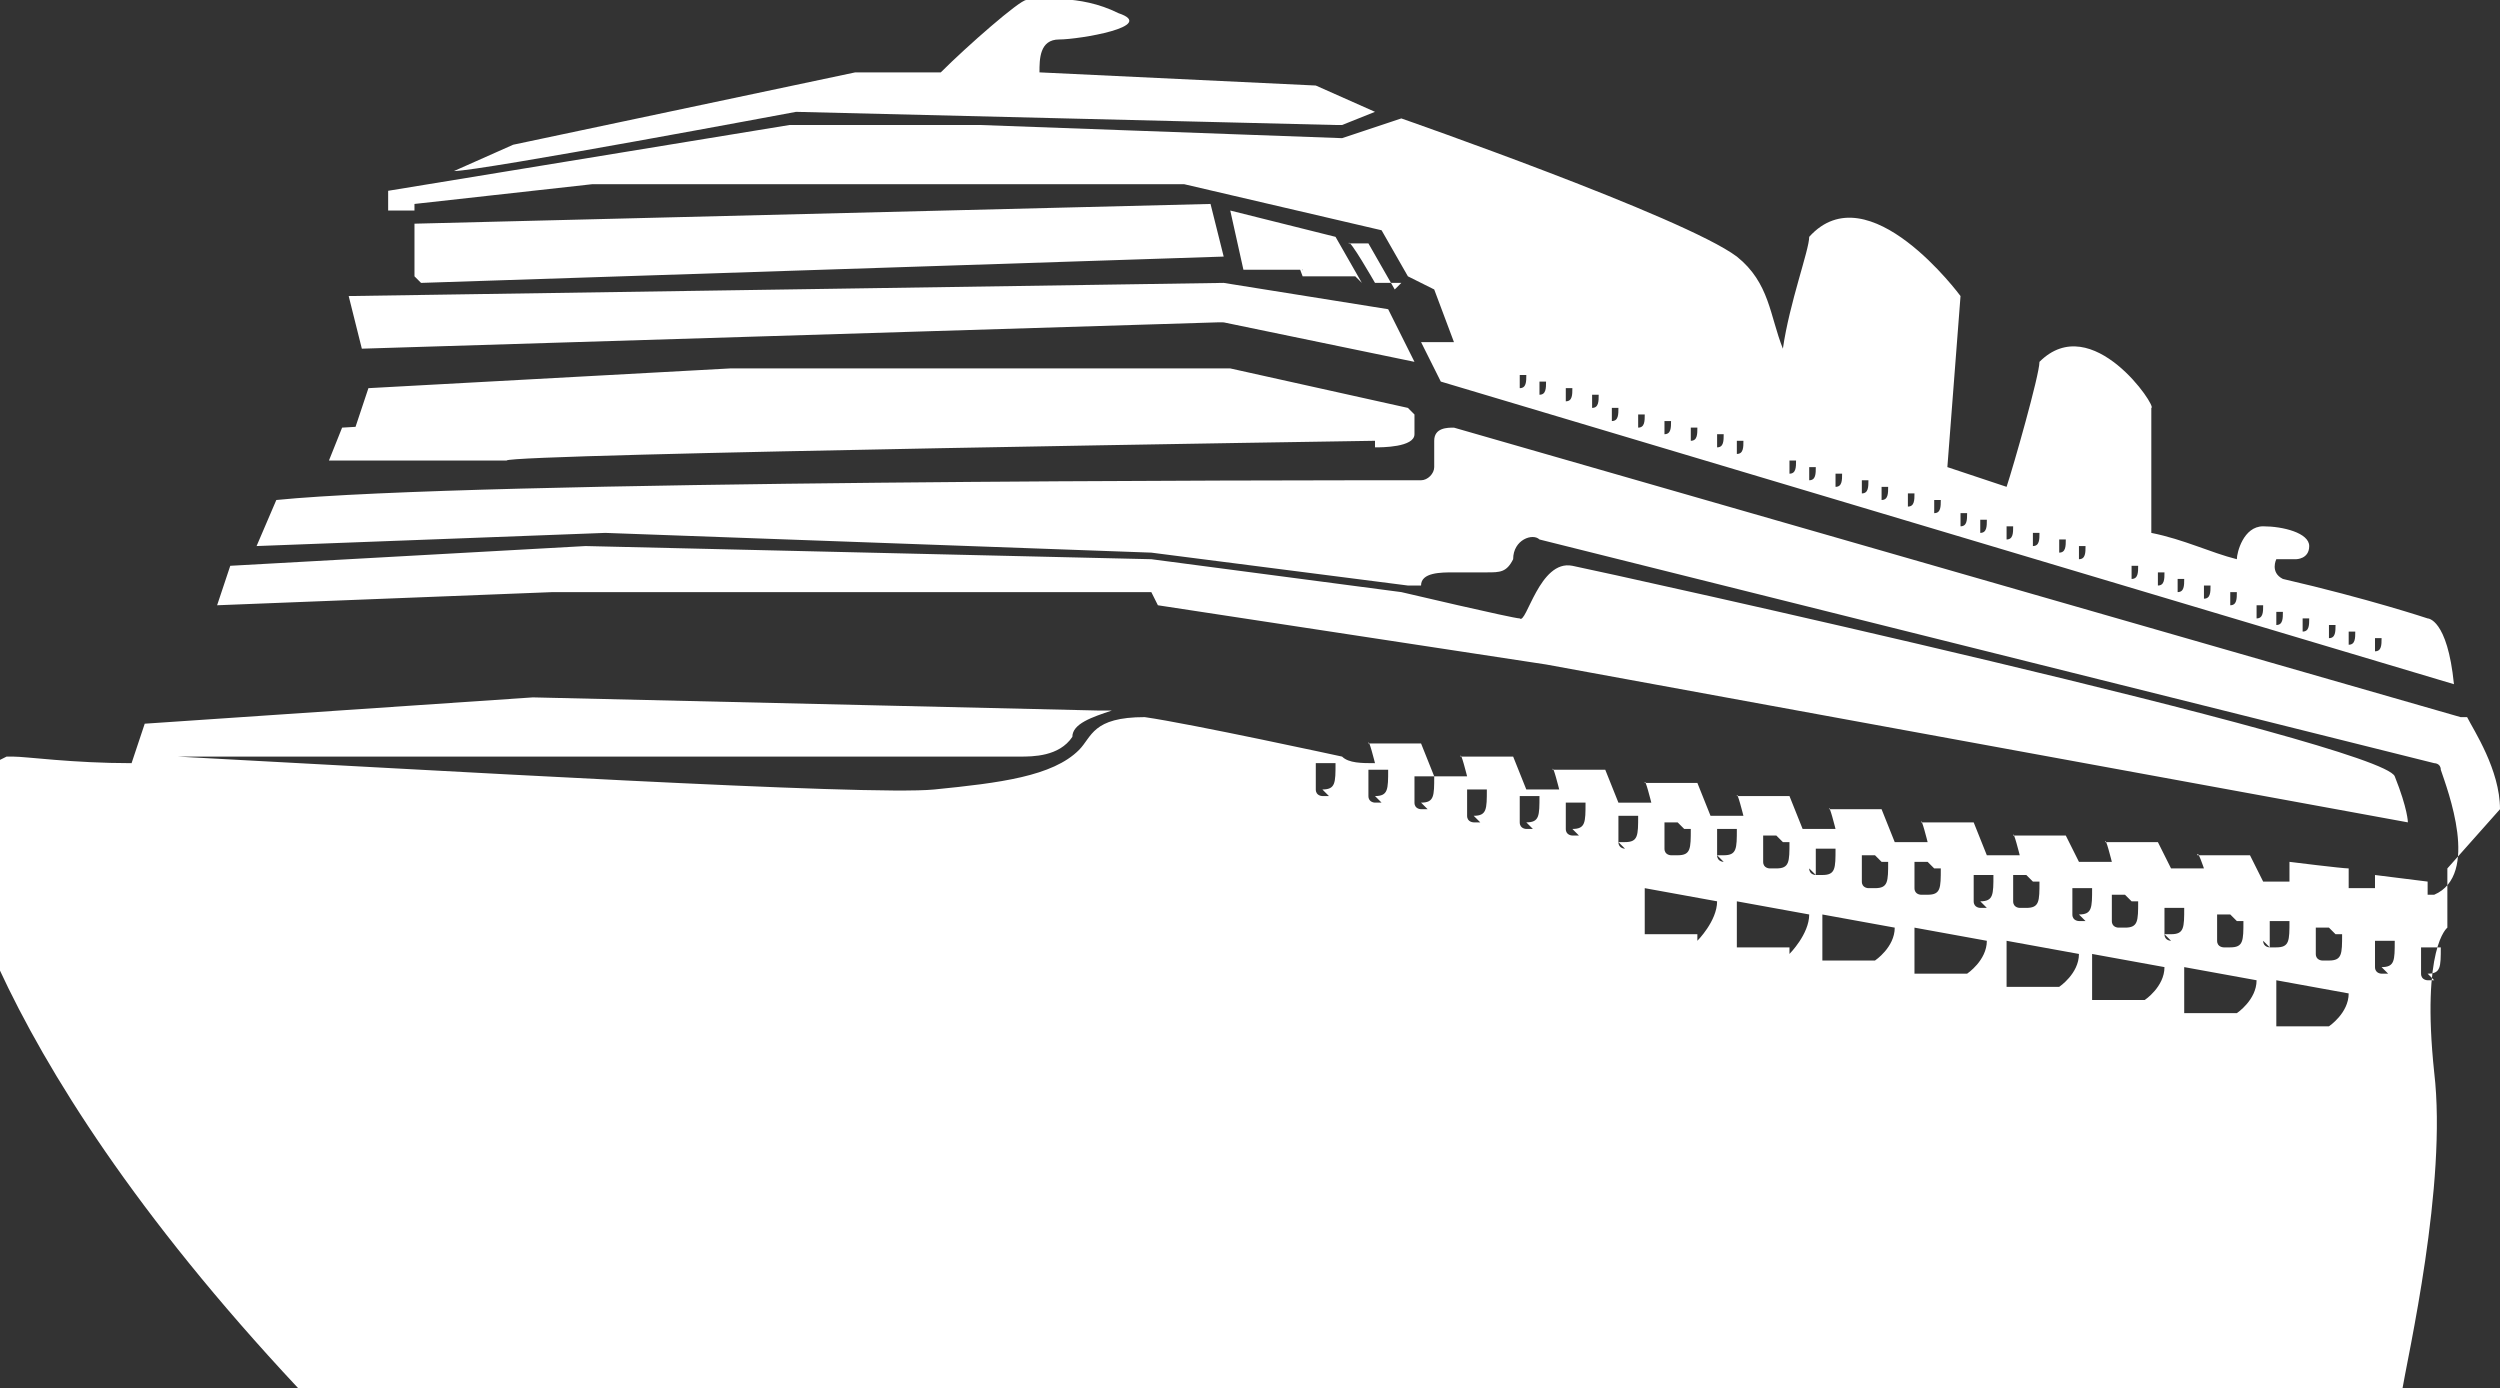 <?xml version="1.0" encoding="UTF-8"?>
<svg id="Layer_1" xmlns="http://www.w3.org/2000/svg" width="38" height="21.1" version="1.1" viewBox="0 0 38 21.1">
  <rect x="0" y="0" width="38" height="21.1" fill="#333333" stroke="none"/>
  <!-- Generator: Adobe Illustrator 30.0.0, SVG Export Plug-In . SVG Version: 2.1.1 Build 123)  -->
  <path d="M20.4,1.9l.5-.2-.9-.4-4.2-.2c0-.2,0-.5.3-.5.3,0,1.5-.2.9-.4-.6-.3-1.2-.2-1.4-.2-.1,0-.9.7-1.3,1.1h-1.3c0,0-5.2,1.1-5.2,1.1l-.9.4c.4,0,5.2-.9,5.2-.9l8.2.2h0ZM6.3,3.1l2.7-.3h9s3,.7,3,.7l.4.7.4.2.3.8h-.5c0,0,.3.6.3.6l15.4,4.6c-.1-1-.4-1-.4-1,0,0-.9-.3-2.2-.6-.2-.1-.1-.3-.1-.3h.3s.2,0,.2-.2c0-.2-.4-.3-.7-.3-.3,0-.4.4-.4.5-.4-.1-.8-.3-1.3-.4v-1.9c.1,0-.9-1.5-1.7-.7,0,.2-.4,1.6-.5,1.9-.3-.1-.6-.2-.9-.3l.2-2.6s-1.4-1.9-2.3-.9c0,.2-.3,1-.4,1.7-.2-.5-.2-1-.7-1.4-.8-.6-5.1-2.1-5.1-2.1l-.9.3-5.5-.2h-2.9c0,0-6.1,1-6.1,1v.3c.1,0,.4,0,.4,0h0ZM36.2,9.7s0,0,0,0h0c0,.1,0,.2-.1.2h0s0,0,0,0v-.2s.1,0,.1,0h0ZM35.8,9.6s0,0,0,0h0c0,.1,0,.2-.1.2h0s0,0,0,0v-.2s.1,0,.1,0h0ZM35.5,9.5s0,0,0,0h0c0,.1,0,.2-.1.2h0s0,0,0,0v-.2s.1,0,.1,0h0ZM35.1,9.4s0,0,0,0h0c0,.1,0,.2-.1.2h0s0,0,0,0v-.2s.1,0,.1,0h0ZM34.7,9.3s0,0,0,0h0c0,.1,0,.2-.1.2h0s0,0,0,0v-.2s.1,0,.1,0h0ZM34.4,9.2s0,0,0,0h0c0,.1,0,.2-.1.2h0s0,0,0,0v-.2s.1,0,.1,0h0ZM34,9s0,0,0,0h0c0,.1,0,.2-.1.2h0s0,0,0,0v-.2s.1,0,.1,0h0ZM33.6,8.9s0,0,0,0h0c0,.1,0,.2-.1.2h0s0,0,0,0v-.2s.1,0,.1,0h0ZM33.2,8.8s0,0,0,0h0c0,.1,0,.2-.1.2h0s0,0,0,0v-.2s.1,0,.1,0h0ZM32.9,8.7s0,0,0,0h0c0,.1,0,.2-.1.2h0s0,0,0,0v-.2s.1,0,.1,0ZM32.5,8.6s0,0,0,0h0c0,.1,0,.2-.1.2h0s0,0,0,0v-.2s.1,0,.1,0h0ZM32.1,8.5s0,0,0,0h0c0,.1,0,.2,0,.2h0s0,0,0,0v-.2s.1,0,.1,0h0ZM31.7,8.3s0,0,0,0h0c0,.1,0,.2-.1.2h0s0,0,0,0v-.2s.1,0,.1,0h0ZM31.4,8.2s0,0,0,0h0c0,.1,0,.2-.1.2h0s0,0,0,0v-.2s.1,0,.1,0h0ZM31,8.1s0,0,0,0h0c0,.1,0,.2-.1.2h0s0,0,0,0v-.2s.1,0,.1,0h0ZM30.6,8s0,0,0,0h0c0,.1,0,.2-.1.2h0s0,0,0,0v-.2s.1,0,.1,0h0ZM30.2,7.9s0,0,0,0h0c0,.1,0,.2-.1.2h0s0,0,0,0v-.2s.1,0,.1,0h0ZM29.9,7.8s0,0,0,0h0c0,.1,0,.2-.1.2h0s0,0,0,0v-.2s.1,0,.1,0ZM29.5,7.6s0,0,0,0h0c0,.1,0,.2-.1.2h0s0,0,0,0v-.2s.1,0,.1,0h0ZM29.1,7.5s0,0,0,0h0c0,.1,0,.2-.1.2h0s0,0,0,0v-.2s.1,0,.1,0h0ZM28.7,7.4s0,0,0,0h0c0,.1,0,.2-.1.2h0s0,0,0,0v-.2s.1,0,.1,0ZM28.4,7.3s0,0,0,0h0c0,.1,0,.2-.1.2h0s0,0,0,0v-.2s.1,0,.1,0h0ZM28,7.2s0,0,0,0h0c0,.1,0,.2-.1.2h0s0,0,0,0v-.2s.1,0,.1,0h0ZM27.6,7.1s0,0,0,0h0c0,.1,0,.2-.1.2h0s0,0,0,0v-.2s.1,0,.1,0h0ZM27.3,7s0,0,0,0h0c0,.1,0,.2-.1.2h0s0,0,0,0v-.2s.1,0,.1,0h0ZM26.9,6.9s0,0,0,0h0c0,.1,0,.2,0,.2h0s0,0,0,0v-.2s.1,0,.1,0h0ZM26.5,6.7s0,0,0,0h0c0,.1,0,.2-.1.2h0s0,0,0,0v-.2s.1,0,.1,0h0ZM26.2,6.6s0,0,0,0h0c0,.1,0,.2-.1.2h0s0,0,0,0v-.2s.1,0,.1,0h0ZM25.8,6.5s0,0,0,0h0c0,.1,0,.2-.1.2h0s0,0,0,0v-.2s.1,0,.1,0h0ZM25.4,6.4s0,0,0,0h0c0,.1,0,.2-.1.2h0s0,0,0,0v-.2s.1,0,.1,0h0ZM25,6.3s0,0,0,0h0c0,.1,0,.2-.1.2h0s0,0,0,0v-.2s.1,0,.1,0h0ZM24.6,6.2s0,0,0,0h0c0,.1,0,.2-.1.2h0s0,0,0,0v-.2s.1,0,.1,0h0ZM24.3,6s0,0,0,0h0c0,.1,0,.2-.1.2h0s0,0,0,0v-.2s.1,0,.1,0h0ZM23.9,5.9s0,0,0,0h0c0,.1,0,.2-.1.2h0s0,0,0,0v-.2s.1,0,.1,0h0ZM23.5,5.8s0,0,0,0h0c0,.1,0,.2-.1.2h0s0,0,0,0v-.2s.1,0,.1,0h0ZM23.2,5.7s0,0,0,0h0c0,.1,0,.2-.1.2h0s0,0,0,0v-.2s.1,0,.1,0h0ZM20.7,4.3l-.4-.7-.8-.2.3.8h.8ZM20.9,6.8c.1,0,.6,0,.6-.2v-.3c0,0-12.9,0-12.9,0l-3.4.2-.2.5h2.7c0-.1,13.2-.3,13.2-.3h0ZM21.4,6.2l-2.7-.6h-7.6l-5.5.3-.2.6,4-.2h12.1s0,0,0,0ZM38,12.3c0-.6-.4-1.2-.5-1.4,0,0,0,0-.1,0l-15.3-4.4c-.1,0-.3,0-.3.2v.4c0,.1-.1.2-.2.2-1.8,0-14.4,0-17.4.3l-.3.7,5.3-.2,8.3.3,3.9.5c0,0,.1,0,.2,0,0-.2.3-.2.5-.2h.5c.2,0,.3,0,.4-.2h0c0-.3.3-.4.4-.3l13.6,3.4c0,0,.1,0,.1.1.1.3.6,1.6-.1,1.9,0,0,0,0-.1,0v-.2c0,0-.8-.1-.8-.1v.2c0,0-.2,0-.4,0v-.3c-.1,0-.9-.1-.9-.1v.3c0,0-.2,0-.4,0l-.2-.4h-.8c0-.1.1.2.1.2-.2,0-.3,0-.5,0l-.2-.4h-.8c0-.1.1.3.1.3-.1,0-.3,0-.5,0l-.2-.4h-.8c0-.1.1.3.1.3-.1,0-.3,0-.5,0l-.2-.5h-.8c0-.1.1.3.1.3-.1,0-.3,0-.5,0l-.2-.5h-.8c0-.1.1.3.1.3-.2,0-.3,0-.5,0l-.2-.5h-.8c0-.1.1.3.1.3-.1,0-.3,0-.5,0l-.2-.5h-.8c0-.1.1.3.1.3-.2,0-.3,0-.5,0l-.2-.5h-.8c0-.1.1.3.1.3-.2,0-.3,0-.5,0l-.2-.5h-.8c0-.1.1.3.1.3-.2,0-.3,0-.5,0l-.2-.5h-.8c0-.1.1.3.1.3-.2,0-.4,0-.5-.1,0,0-2.3-.5-3-.6-.8,0-.8.3-1,.5-.4.4-1.2.5-2.2.6-1,.1-7.7-.3-11.5-.5h4.5c0,0,8.3,0,8.3,0,.2,0,.6,0,.8-.3,0-.2.3-.3.6-.4h-.2s-8.6-.2-8.6-.2l-5.9.4-.2.6c-.9,0-1.6-.1-1.8-.1,0,0,0,0-.1,0l-.8.4c0,0-.1.1-.1.2,0,.8.8,4.5,6.3,10,0,0,0,0,.1,0,1.6,0,26.6-.2,30.7-.7,0,0,.2,0,.2-.2.1-.6.7-3.2.5-4.9-.2-1.9.2-2.2.2-2.2,0,0,0-.2,0-.9h0ZM20.2,12.1h-.1c0,0-.1,0-.1-.1v-.4c-.1,0,.2,0,.2,0,0,0,0,0,.1,0h0c0,.3,0,.4-.2.4h0ZM21,12.2h-.1c0,0-.1,0-.1-.1v-.4c-.1,0,.2,0,.2,0,0,0,0,0,.1,0h0c0,.3,0,.4-.2.4ZM21.7,12.3h-.1c0,0-.1,0-.1-.1v-.4c-.1,0,.2,0,.2,0,0,0,0,0,.1,0h0c0,.3,0,.4-.2.4h0ZM22.5,12.5h-.1c0,0-.1,0-.1-.1v-.4c-.1,0,.2,0,.2,0,0,0,0,0,.1,0h0c0,.3,0,.4-.2.4h0ZM23.3,12.6h-.1c0,0-.1,0-.1-.1v-.4c-.1,0,.2,0,.2,0,0,0,0,0,.1,0h0c0,.3,0,.4-.2.4h0ZM24,12.7h-.1c0,0-.1,0-.1-.1v-.4c-.1,0,.2,0,.2,0,0,0,0,0,.1,0h0c0,.3,0,.4-.2.4ZM28.6,13.1c0,0,0,0,.1,0h0c0,.3,0,.4-.2.4h-.1c0,0-.1,0-.1-.1v-.4c-.1,0,.2,0,.2,0ZM27.1,12.8c0,0,0,0,.1,0h0c0,.3,0,.4-.2.4h-.1c0,0-.1,0-.1-.1v-.4c-.1,0,.2,0,.2,0h0ZM25.6,12.6c0,0,0,0,.1,0h0c0,.3,0,.4-.2.4h-.1c0,0-.1,0-.1-.1v-.4c-.1,0,.2,0,.2,0h0ZM24.7,12.9c0,0-.1,0-.1-.1v-.4c-.1,0,.2,0,.2,0,0,0,0,0,.1,0h0c0,.3,0,.4-.2.4h-.1s0,0,0,0ZM25.8,14.2h-.8c0-.1,0-.7,0-.7l1.1.2c0,.3-.3.6-.3.6h0ZM26.2,13.1c0,0-.1,0-.1-.1v-.4c-.1,0,.2,0,.2,0,0,0,0,0,.1,0h0c0,.3,0,.4-.2.4h-.1ZM27.2,14.4h-.8c0-.1,0-.7,0-.7l1.1.2c0,.3-.3.6-.3.6h0ZM27.6,13.3v-.4c-.1,0,.2,0,.2,0,0,0,0,0,.1,0h0c0,.3,0,.4-.2.4h-.1c0,0-.1,0-.1-.1h0ZM28.5,14.6h-.8c0-.1,0-.7,0-.7l1.1.2c0,.3-.3.5-.3.5h0ZM29.4,13.2c0,0,0,0,.1,0h0c0,.3,0,.4-.2.4h-.1c0,0-.1,0-.1-.1v-.4c-.1,0,.2,0,.2,0h0ZM29.9,14.8h-.8c0-.1,0-.7,0-.7l1.1.2c0,.3-.3.5-.3.5ZM30.2,13.8h-.1c0,0-.1,0-.1-.1v-.4c-.1,0,.2,0,.2,0,0,0,0,0,.1,0h0c0,.3,0,.4-.2.4ZM34,14c0,0,0,0,.1,0h0c0,.3,0,.4-.2.4h-.1c0,0-.1,0-.1-.1v-.4c-.1,0,.2,0,.2,0h0ZM32.4,13.7c0,0,0,0,.1,0h0c0,.3,0,.4-.2.4h-.1c0,0-.1,0-.1-.1v-.4c-.1,0,.2,0,.2,0h0ZM30.9,13.4c0,0,0,0,.1,0h0c0,.3,0,.4-.2.4h-.1c0,0-.1,0-.1-.1v-.4c-.1,0,.2,0,.2,0h0ZM31.3,15h-.8c0-.1,0-.7,0-.7l1.1.2c0,.3-.3.5-.3.5ZM31.7,14h-.1c0,0-.1,0-.1-.1v-.4c-.1,0,.2,0,.2,0,0,0,0,0,.1,0h0c0,.3,0,.4-.2.4h0ZM32.6,15.2h-.8c0-.1,0-.7,0-.7l1.1.2c0,.3-.3.5-.3.5ZM33,14.3c0,0-.1,0-.1-.1v-.4c-.1,0,.2,0,.2,0,0,0,0,0,.1,0h0c0,.3,0,.4-.2.4h-.1s0,0,0,0ZM34,15.4h-.8c0-.1,0-.7,0-.7l1.1.2c0,.3-.3.5-.3.5ZM35.5,14.2c0,0,0,0,.1,0h0c0,.3,0,.4-.2.4h-.1c0,0-.1,0-.1-.1v-.4c-.1,0,.2,0,.2,0h0ZM34.5,14.4v-.4c-.1,0,.2,0,.2,0,0,0,0,0,.1,0h0c0,.3,0,.4-.2.4h-.1c0,0-.1,0-.1-.1h0ZM35.4,15.6h-.8c0-.1,0-.7,0-.7l1.1.2c0,.3-.3.5-.3.5h0ZM36.3,14.8h-.1c0,0-.1,0-.1-.1v-.4c-.1,0,.2,0,.2,0,0,0,0,0,.1,0h0c0,.3,0,.4-.2.4h0ZM37,14.9h-.1c0,0-.1,0-.1-.1v-.4c-.1,0,.2,0,.2,0,0,0,0,0,.1,0h0c0,.3,0,.4-.2.4h0ZM17.6,9.2l5.9.9,13.1,2.4s0-.2-.2-.7c-.2-.5-12-3.1-12.5-3.2-.5-.1-.7.9-.8.8-.1,0-1.8-.4-1.8-.4l-3.8-.5-8.6-.2-5.4.3-.2.6,5.1-.2h9.1c0,0,0,0,0,0ZM21.2,4.4l-.4-.7h-.3c0-.1.4.6.4.6h.4ZM18.6,4.9l2.9.6-.4-.8-2.5-.4-13.3.2.2.8,13-.4ZM18.7,3.2l.2.9h.9c0,.1-.3-.7-.3-.7l-.8-.2h0ZM6.4,4.3l12.2-.4-.2-.8-12.1.3v.8c0,0,0,0,0,0Z" fill="#fff"/>
</svg>